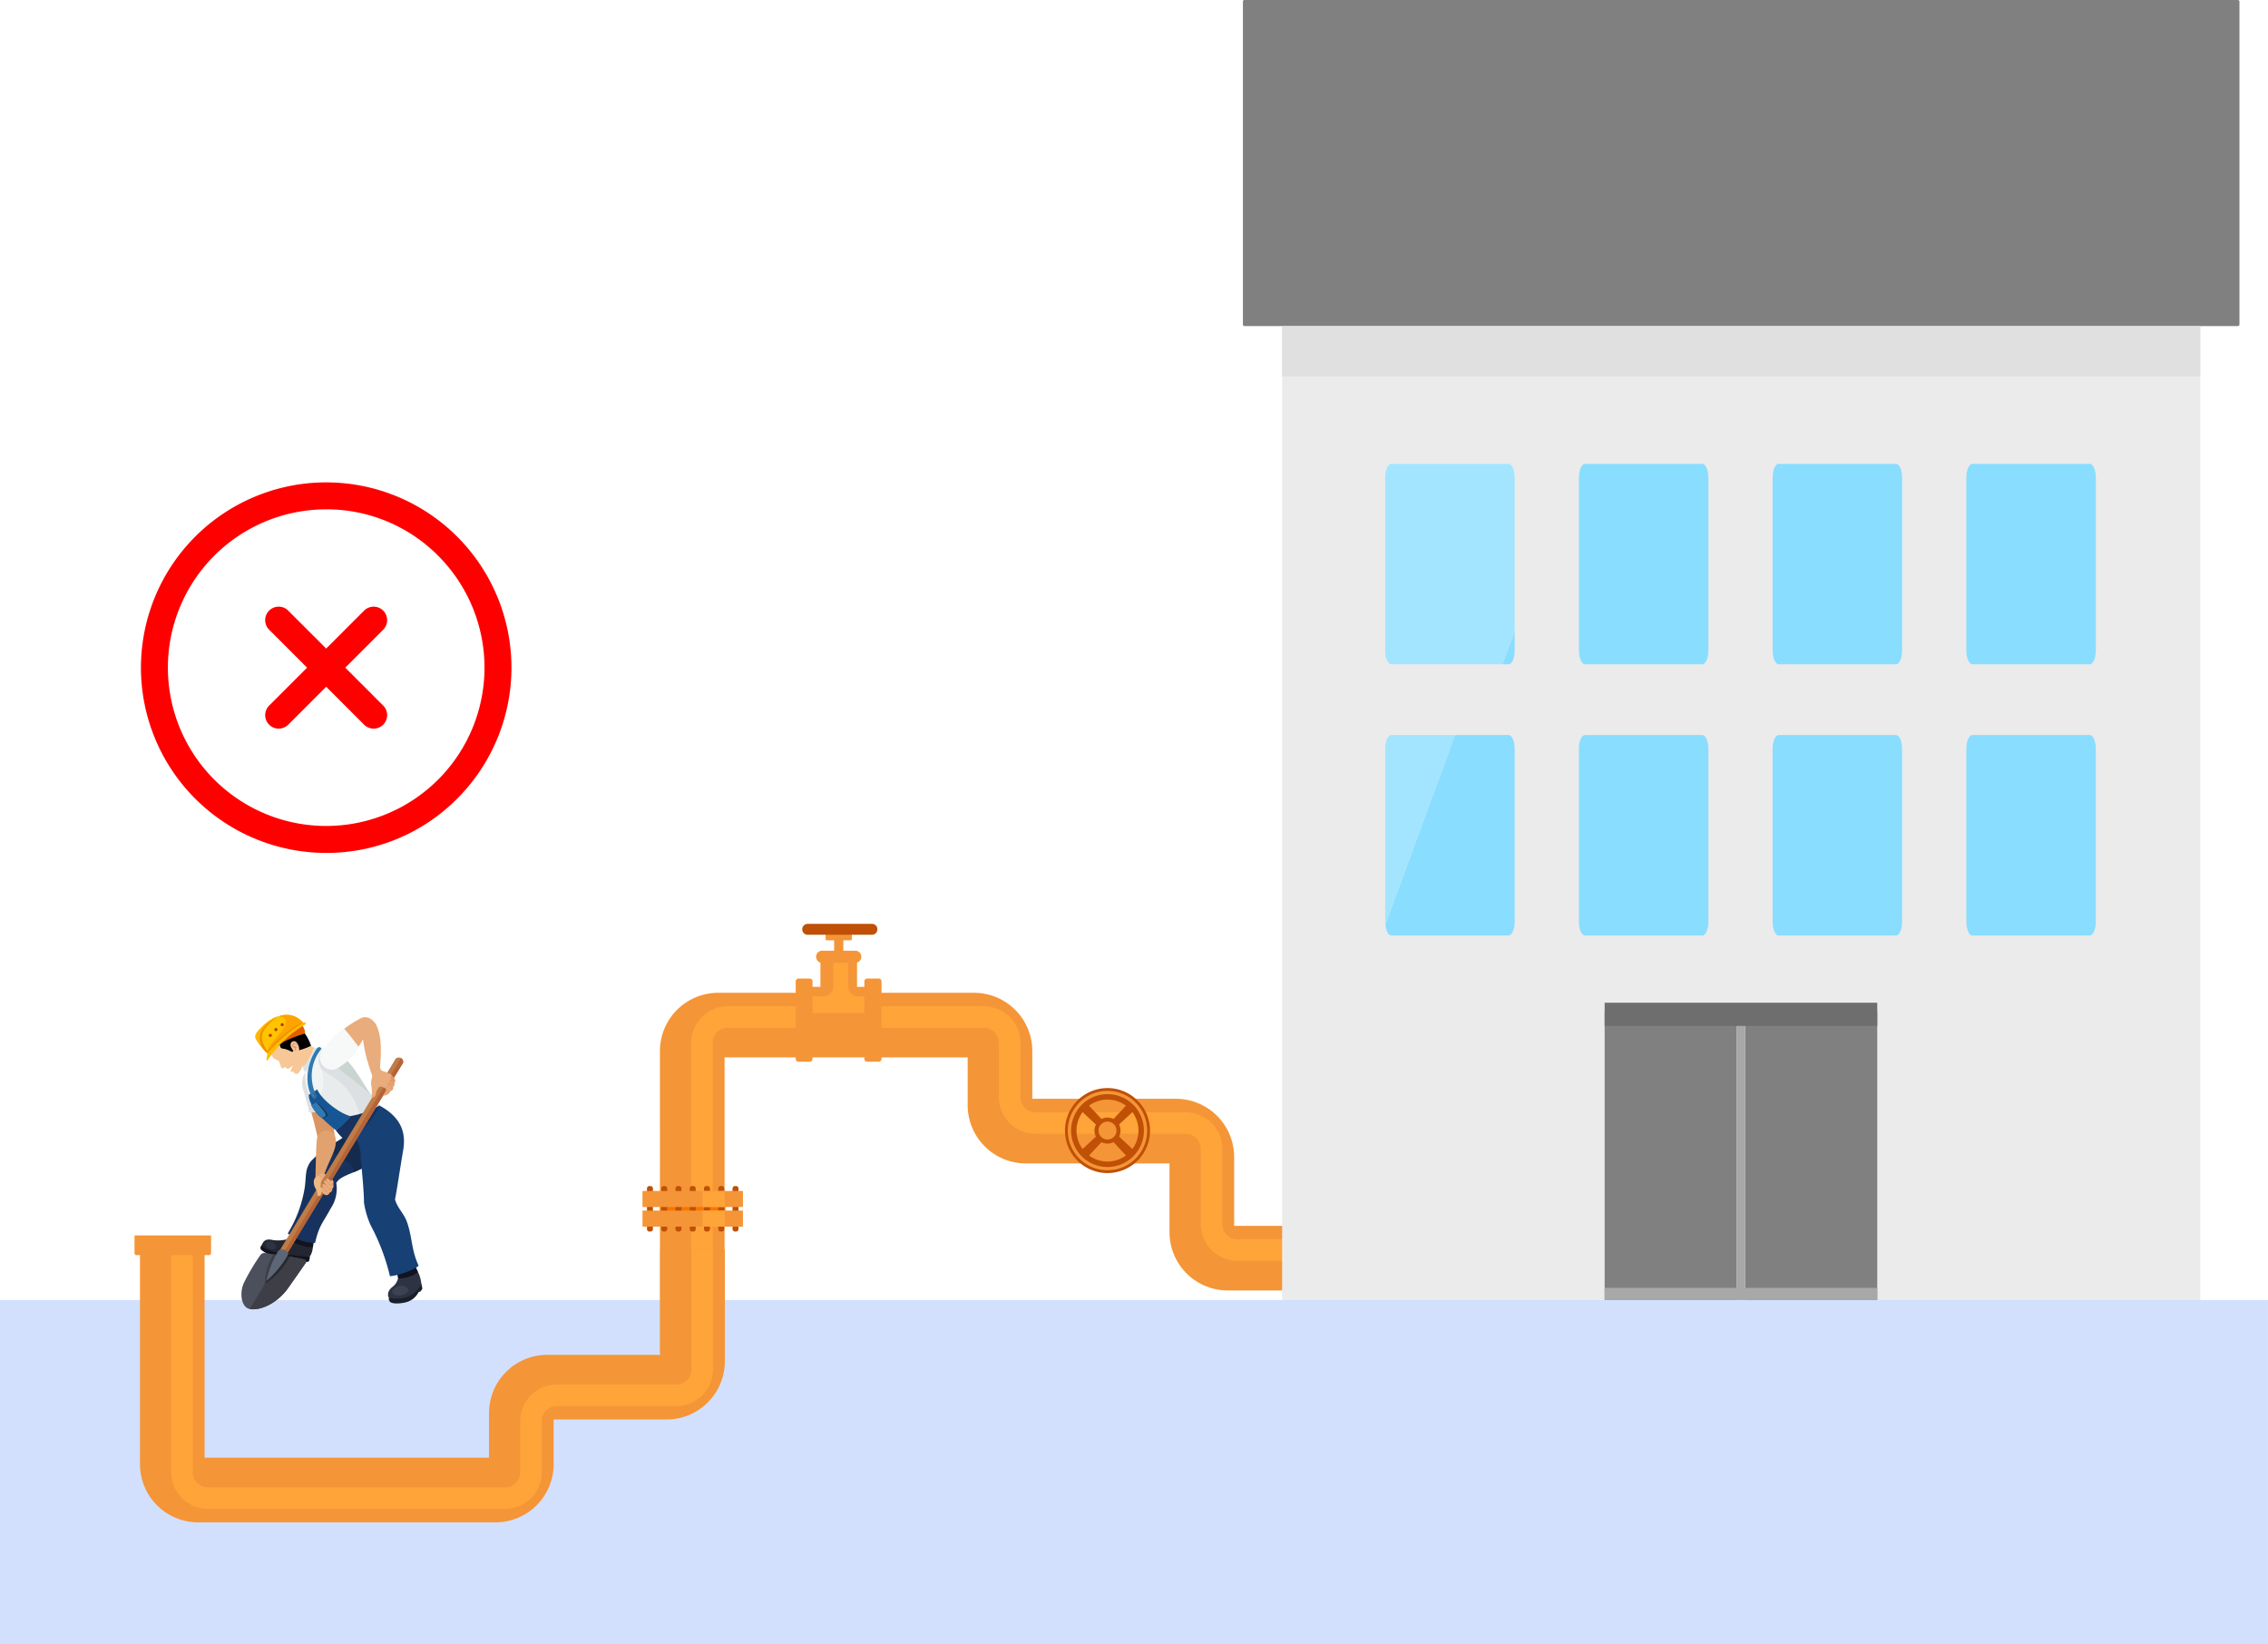 <svg xmlns="http://www.w3.org/2000/svg" xmlns:xlink="http://www.w3.org/1999/xlink" width="332.603" height="241.072" viewBox="0 0 332.603 241.072"><defs><clipPath id="a"><rect width="332.603" height="241.072" fill="none"/></clipPath></defs><g transform="translate(-1208.698 -1640.669)"><g transform="translate(1208.698 1640.664)"><path d="M0,0H332.6V50.436H0Z" transform="translate(0 190.641)" fill="#d2e0fe"/><g transform="translate(0 0.005)"><g transform="translate(0 0)" clip-path="url(#a)"><path d="M1110.077,1722.661h9.478v-43.374h35.651v7.012a8.54,8.54,0,0,0,8.53,8.53h21.071v10.1a8.54,8.54,0,0,0,8.53,8.53h82.873l9.922.5-.445-1.444a8.54,8.54,0,0,0-8.53-8.53h-82.873v-10.1a8.54,8.54,0,0,0-8.53-8.53h-21.071v-7.012a8.54,8.54,0,0,0-8.53-8.53h-37.547a8.54,8.54,0,0,0-8.53,8.53Z" transform="translate(-1013.296 -1524.23)" fill="#f49537"/><path d="M1162.6,1743.253h3.159v-45.514a2.214,2.214,0,0,1,2.212-2.212h37.547a2.214,2.214,0,0,1,2.212,2.212v7.96a5.377,5.377,0,0,0,5.371,5.371h22.019a2.214,2.214,0,0,1,2.212,2.212v11.05a5.377,5.377,0,0,0,5.371,5.371h83.82a2.214,2.214,0,0,1,2.211,2.212v3.51h3.159v-3.51a5.377,5.377,0,0,0-5.371-5.371H1242.7a2.214,2.214,0,0,1-2.211-2.211v-11.05a5.377,5.377,0,0,0-5.371-5.371H1213.1a2.214,2.214,0,0,1-2.211-2.212v-7.96a5.377,5.377,0,0,0-5.371-5.371H1167.97a5.377,5.377,0,0,0-5.371,5.371Z" transform="translate(-1061.239 -1544.821)" fill="#ffa439"/><rect width="9.587" height="2.876" transform="translate(96.795 175.617)" fill="#fd7400"/><path d="M1088.6,2001.551h.174a.349.349,0,0,0,.349-.349v-5.97a.349.349,0,0,0-.349-.349h-.174a.349.349,0,0,0-.349.349v5.97a.349.349,0,0,0,.349.349" transform="translate(-993.371 -1820.962)" fill="#bf5005"/><path d="M1112.59,2001.551h.174a.349.349,0,0,0,.349-.349v-5.97a.349.349,0,0,0-.349-.349h-.174a.349.349,0,0,0-.349.349v5.97a.349.349,0,0,0,.349.349" transform="translate(-1015.272 -1820.962)" fill="#bf5005"/><path d="M1136.583,2001.551h.174a.349.349,0,0,0,.349-.349v-5.97a.349.349,0,0,0-.349-.349h-.174a.349.349,0,0,0-.349.349v5.97a.349.349,0,0,0,.349.349" transform="translate(-1037.173 -1820.962)" fill="#bf5005"/><path d="M1160.575,2001.551h.174a.349.349,0,0,0,.349-.349v-5.97a.349.349,0,0,0-.349-.349h-.174a.349.349,0,0,0-.349.349v5.97a.349.349,0,0,0,.349.349" transform="translate(-1059.073 -1820.962)" fill="#bf5005"/><path d="M1184.567,2001.551h.174a.349.349,0,0,0,.349-.349v-5.97a.349.349,0,0,0-.349-.349h-.174a.349.349,0,0,0-.349.349v5.97a.349.349,0,0,0,.349.349" transform="translate(-1080.974 -1820.962)" fill="#bf5005"/><path d="M1208.56,2001.551h.174a.349.349,0,0,0,.349-.349v-5.97a.349.349,0,0,0-.349-.349h-.174a.349.349,0,0,0-.349.349v5.97a.349.349,0,0,0,.349.349" transform="translate(-1102.875 -1820.962)" fill="#bf5005"/><path d="M1232.552,2001.551h.174a.349.349,0,0,0,.349-.349v-5.97a.349.349,0,0,0-.349-.349h-.174a.349.349,0,0,0-.349.349v5.97a.349.349,0,0,0,.349.349" transform="translate(-1124.776 -1820.962)" fill="#bf5005"/><rect width="14.729" height="2.353" transform="translate(94.224 174.64)" fill="#f49537"/><rect width="14.729" height="2.353" transform="translate(94.224 177.516)" fill="#f49537"/><rect width="3.268" height="2.353" transform="translate(103.027 174.64)" fill="#ffa439"/><rect width="3.268" height="2.353" transform="translate(103.027 177.516)" fill="#ffa439"/><path d="M1841.563,1882.909a1.909,1.909,0,1,0,0-2.7,1.909,1.909,0,0,0,0,2.7" transform="translate(-1680.498 -1715.775)" fill="#bf5005"/><path d="M1810.923,1850.58l4.14,3.848,3.912,4.2,1.011-1.011-4.2-3.9-3.857-4.148Z" transform="translate(-1653.04 -1688.317)" fill="#bf5005"/><path d="M1818.976,1849.569l-3.848,4.14-4.2,3.912,1.011,1.011,3.9-4.2,4.148-3.857Z" transform="translate(-1653.041 -1688.317)" fill="#bf5005"/><path d="M1793.267,1840.727a6.233,6.233,0,1,1,8.815,0,6.24,6.24,0,0,1-8.815,0m1.195-1.195a4.543,4.543,0,1,0,0-6.425,4.548,4.548,0,0,0,0,6.425" transform="translate(-1635.26 -1670.536)" fill="#bf5005"/><path d="M1797.852,1844.732a5.822,5.822,0,1,1,8.234,0,5.829,5.829,0,0,1-8.234,0m.341-.341a5.34,5.34,0,1,0,0-7.552,5.346,5.346,0,0,0,0,7.552" transform="translate(-1639.554 -1674.831)" fill="#f49537"/><path d="M1848.2,1888.7a1.316,1.316,0,1,0,0-1.861,1.315,1.315,0,0,0,0,1.861" transform="translate(-1686.713 -1721.989)" fill="#f49537"/><rect width="5.368" height="6.163" transform="translate(120.315 140.267)" fill="#f49537"/><rect width="1.348" height="6.163" transform="translate(122.326 136.821)" fill="#f49537"/><rect width="9.146" height="9.995" transform="translate(118.343 144.708)" fill="#f49537"/><path d="M1362.133,1613.215v-4.341h2.187v4.341a1.491,1.491,0,0,0,1.491,1.491h1.69v2.452h-9.146v-2.452h2.286a1.491,1.491,0,0,0,1.491-1.491" transform="translate(-1239.928 -1468.607)" fill="#ffa439"/><path d="M1453.933,1646.258v11.377a.409.409,0,0,0,.409.409h1.7a.409.409,0,0,0,.409-.409v-11.377a.409.409,0,0,0-.409-.409h-1.7a.409.409,0,0,0-.409.409" transform="translate(-1327.174 -1502.358)" fill="#f49537"/><path d="M1338.482,1646.25v11.392a.4.4,0,0,0,.4.4h1.663a.4.4,0,0,0,.4-.4V1646.25a.4.4,0,0,0-.4-.4h-1.663a.4.4,0,0,0-.4.4" transform="translate(-1221.788 -1502.358)" fill="#f49537"/><path d="M1373.313,1600.782h4.9a.895.895,0,0,0,0-1.789h-4.9a.895.895,0,0,0,0,1.789" transform="translate(-1252.766 -1459.587)" fill="#f49537"/><path d="M1388.86,1569.943h3.531a.162.162,0,0,0,.161-.162V1569a.162.162,0,0,0-.161-.162h-3.531a.162.162,0,0,0-.162.162v.781a.162.162,0,0,0,.162.162" transform="translate(-1267.626 -1432.062)" fill="#f49537"/><path d="M1349.308,1555.492h9.425a.8.8,0,1,0,0-1.591h-9.425a.8.8,0,0,0,0,1.591" transform="translate(-1230.944 -1418.426)" fill="#bf5005"/><path d="M2718.572,2086.8h-10.619a.3.3,0,0,0-.3.3v2.592h11.226V2087.1a.3.3,0,0,0-.3-.3" transform="translate(-2471.587 -1904.864)" fill="#f49537"/><path d="M2288.419,223.307H2159.471a2.951,2.951,0,0,0-2.849,3.044V394.475h134.646v-3.044h0V226.351a2.951,2.951,0,0,0-2.849-3.044" transform="translate(-1968.6 -203.839)" fill="#ebebeb"/><rect width="0.823" height="7.414" transform="translate(254.868 175.648)" fill="#ab8760"/><rect width="19.368" height="42.328" transform="translate(235.324 148.274)" fill="gray"/><rect width="19.368" height="42.328" transform="translate(255.932 148.274)" fill="gray"/><rect width="1.24" height="42.328" transform="translate(254.692 148.274)" fill="#a8a8a8"/><rect width="39.976" height="1.746" transform="translate(235.324 188.856)" fill="#a8a8a8"/><rect width="39.976" height="3.401" transform="translate(235.324 147.037)" fill="#6e6e6e"/><path d="M2528.16,1066.24c.489,0,.886-.911.886-2.036v-2.842l-1.793,4.877Z" transform="translate(-2306.918 -968.83)" fill="#89ddff"/><path d="M2348.094,780.173h-17.219c-.489,0-.886.911-.886,2.036V807.53c0,1.124.4,2.036.886,2.036h16.313l1.792-4.877V782.209c0-1.124-.4-2.036-.886-2.036" transform="translate(-2126.852 -712.155)" fill="#a3e5ff"/><path d="M2673.947,780.173h-17.219c-.489,0-.886.911-.886,2.036V807.53c0,1.124.4,2.036.886,2.036h17.219c.489,0,.886-.911.886-2.036V782.209c0-1.124-.4-2.036-.886-2.036" transform="translate(-2424.295 -712.155)" fill="#89ddff"/><path d="M2999.8,780.173h-17.219c-.49,0-.886.911-.886,2.036V807.53c0,1.124.4,2.036.886,2.036H2999.8c.489,0,.886-.911.886-2.036V782.209c0-1.124-.4-2.036-.886-2.036" transform="translate(-2721.74 -712.155)" fill="#89ddff"/><path d="M3325.65,780.173h-17.219c-.489,0-.886.911-.886,2.036V807.53c0,1.124.4,2.036.886,2.036h17.219c.49,0,.886-.911.886-2.036V782.209c0-1.124-.4-2.036-.886-2.036" transform="translate(-3019.181 -712.155)" fill="#89ddff"/><path d="M2331.113,1265.663h17.219c.489,0,.886-.911.886-2.036v-25.321c0-1.125-.4-2.036-.886-2.036h-7.864l-10.219,27.8c.089.909.441,1.59.863,1.59" transform="translate(-2127.09 -1128.489)" fill="#89ddff"/><path d="M2329.988,1238.308v25.321c0,.154.009.3.023.446l10.218-27.8h-9.355c-.49,0-.886.911-.886,2.036" transform="translate(-2126.851 -1128.49)" fill="#a3e5ff"/><path d="M2673.947,1236.272h-17.219c-.489,0-.886.911-.886,2.036v25.321c0,1.124.4,2.036.886,2.036h17.219c.489,0,.886-.911.886-2.036v-25.321c0-1.125-.4-2.036-.886-2.036" transform="translate(-2424.295 -1128.49)" fill="#89ddff"/><path d="M2999.8,1236.272h-17.219c-.49,0-.886.911-.886,2.036v25.321c0,1.124.4,2.036.886,2.036H2999.8c.489,0,.886-.911.886-2.036v-25.321c0-1.125-.4-2.036-.886-2.036" transform="translate(-2721.74 -1128.49)" fill="#89ddff"/><path d="M3325.65,1236.272h-17.219c-.489,0-.886.911-.886,2.036v25.321c0,1.124.4,2.036.886,2.036h17.219c.49,0,.886-.911.886-2.036v-25.321c0-1.125-.4-2.036-.886-2.036" transform="translate(-3019.181 -1128.49)" fill="#89ddff"/><path d="M2236.584,0H2090.916a.238.238,0,0,0-.238.238v47.34a.238.238,0,0,0,.238.238h145.668a.238.238,0,0,0,.238-.238V.243a.238.238,0,0,0-.238-.238" transform="translate(-1908.405 -0.005)" fill="gray"/><rect width="134.646" height="7.384" transform="translate(188.022 47.817)" fill="#e0e0e0"/><path d="M235.471,2101.6h9.478v30.532h41.708v-6.553a8.539,8.539,0,0,1,8.53-8.53h16.576V2101.6h9.478V2118a8.54,8.54,0,0,1-8.53,8.53H296.134v6.553a8.54,8.54,0,0,1-8.53,8.53H244a8.54,8.54,0,0,1-8.53-8.53Z" transform="translate(-214.942 -1918.378)" fill="#f49537"/><path d="M287.993,2101.6h3.159v32.673a2.214,2.214,0,0,0,2.211,2.211h43.6a2.214,2.214,0,0,0,2.212-2.211v-7.5a5.377,5.377,0,0,1,5.371-5.371h17.524a2.214,2.214,0,0,0,2.211-2.212V2101.6h3.159v17.589a5.377,5.377,0,0,1-5.371,5.371H344.549a2.214,2.214,0,0,0-2.211,2.212v7.5a5.376,5.376,0,0,1-5.371,5.37h-43.6a5.376,5.376,0,0,1-5.371-5.37Z" transform="translate(-262.885 -1918.378)" fill="#ffa439"/><path d="M237.148,2080.757H226.529a.3.3,0,0,1-.3-.3v-2.592h11.226v2.592a.3.3,0,0,1-.3.3" transform="translate(-206.503 -1896.706)" fill="#f49537"/><path d="M512.365,1821.274c-.184-.583-.724-2.3-.369-2.835.64.229,2.887-.288,3.2,1.094.29,1.29.963,5.408,1.141,6.9.141,1.176-2.393,1.326-2.513.267a52.845,52.845,0,0,0-1.457-5.421" transform="translate(-467.25 -1659.901)" fill="#da9564"/><path d="M508.384,1799.563a3.1,3.1,0,0,1,.768-3.22,6.934,6.934,0,0,1,3.607,5.518,5.6,5.6,0,0,1-3.517.989c-.141-.793-.7-2.838-.858-3.288" transform="translate(-463.904 -1639.731)" fill="#dce0e2"/><path d="M499.855,1759.251a8.753,8.753,0,0,1,1.914-.459,1.106,1.106,0,0,0,.428.281c-.2.867-1.419,3.078-1.559,2.833-.079-.14-.083-.113-.251-.148-.059-1-1.041-1.24-.532-2.506" transform="translate(-456.142 -1605.448)" fill="#f8c797"/><path d="M454.136,1728.376c-.013-.033-.041-.13-.073-.242a2.125,2.125,0,0,0-.247-.571c-.065-.1-.291-.175-.4-.211a.984.984,0,0,1-.56-.526,4.175,4.175,0,0,1-.412-.963c-.435-2.117,1.754-4.029,3.053-3.71,1.779.437,1.2,1.405,1.9,2.4a6.567,6.567,0,0,1-.581,1.433.577.577,0,0,1-.089.426c-.067.084.034.111.173.281a4.777,4.777,0,0,1,.36.47,1,1,0,0,1,.159.872,4.326,4.326,0,0,1-.388.856c-.155.255-.4.629-.677.565a.623.623,0,0,1-.325-.249c-.038-.046-.075-.117-.142-.123-.15.165-.38.027-.327-.1a2.8,2.8,0,0,0,.289-.69c-.138-.078-.413.461-.754.41a1.6,1.6,0,0,0-.36-.231l-.039-.021-.029.033a.331.331,0,0,1-.364.125.431.431,0,0,1-.164-.23" transform="translate(-412.948 -1571.978)" fill="#f8c797"/><path d="M497.322,1766.244a.109.109,0,0,1-.13.088c-.026-.007-.026-.022-.008-.04s.046-.039.066-.061.032-.052.055-.073c0,0,.014,0,.015,0a.352.352,0,0,1,0,.085" transform="translate(-453.827 -1612.176)" fill="#da9b76"/><path d="M491.808,1753.986a.635.635,0,0,1,.09.34c-.008.04-.025.074-.03-.008a.7.7,0,0,0-.263-.38c-.12-.045-.239-.019-.252.045-.009.044.083.032.146.076.038.026-.023.054-.052.052a.221.221,0,0,0-.157.041c-.019.014-.016.076,0,.093.062.092.2.024.291.021a.156.156,0,0,1,.173.109.42.42,0,0,1,.025.146c-.018.06-.061.074-.083.149s-.022.222-.109.242a.084.084,0,0,1-.1-.084c0-.036.072-.151.032-.225a.2.2,0,0,0-.132-.095c-.139-.012-.244-.094-.271-.343a.369.369,0,0,1,.7-.178" transform="translate(-448.292 -1600.881)" fill="#da9b76"/><path d="M467.321,1724.2a1.632,1.632,0,0,0-.4-1.185c-.376-.344-1.113-.032-.763.773a4.489,4.489,0,0,0,.287.456c.072.108-.121.224-.257.162a3.645,3.645,0,0,0-1.113-.426c-.178-.011-.429-.052-.482-.222a.8.8,0,0,0-.213-.409.739.739,0,0,0-.481-.188,10.929,10.929,0,0,1,1.839-3c2.25.457,3.009,2.52,3.343,3.375a9.4,9.4,0,0,1-1.761.661" transform="translate(-423.455 -1570.194)"/><path d="M447.606,1719.121a1.7,1.7,0,0,0-1.871.555,5.786,5.786,0,0,0-1.7,2.737c.054.226.448.766.785.623a3.552,3.552,0,0,0,.947-.917,15.357,15.357,0,0,0,1.839-3" transform="translate(-405.323 -1569.152)" fill="#231d30"/><path d="M465.5,1727.129a18.024,18.024,0,0,1,3.691-3.011,1.767,1.767,0,0,1,.461,1.243,17.789,17.789,0,0,0-4.152,1.767" transform="translate(-424.921 -1573.803)" fill="#e45c00"/><path d="M448.3,1724.972c.025-.237.077-.6.125-.827.155-.741,3.714-4.256,5.231-4.476.5-.186.438.183.27.283a16.863,16.863,0,0,0-5.43,5.152c-.1.144-.229.176-.2-.132" transform="translate(-409.209 -1569.695)" fill="#ffbc00"/><path d="M430.927,1711.082c-1.038,1.347-.3,2.715.17,3.675a8.653,8.653,0,0,1-1.642-1.967.9.9,0,0,1,.048-1.041c.767-1.071,2.336-2.336,3.26-2.417a6.429,6.429,0,0,0-1.835,1.75" transform="translate(-391.882 -1560.307)" fill="#ffb700"/><path d="M440.145,1712.065c-.254-.385-1.823-1.881-.354-3.609a5.69,5.69,0,0,1,1.971-1.6,3.1,3.1,0,0,1,3.565.948,20.417,20.417,0,0,0-5.183,4.263" transform="translate(-400.883 -1557.828)" fill="#ffc300"/><path d="M450.172,1711.993c.186-1.553,4.666-4.609,1.632-5.14a3.1,3.1,0,0,1,3.565.948,19.882,19.882,0,0,0-5.2,4.191" transform="translate(-410.924 -1557.828)" fill="#ffa300"/><path d="M437,1711.721a5.1,5.1,0,0,1,2.648-2.389,6.071,6.071,0,0,0-1.985,1.769c-.923,1.257-.326,2.392.352,3.371.8-1.267,4.06-4.04,5.2-4.191a22.251,22.251,0,0,0-5.231,4.476,2.745,2.745,0,0,1-.982-3.036" transform="translate(-398.772 -1560.307)" fill="#f08f00"/><path d="M461.819,1729.071a.23.23,0,1,0,.046.322.23.23,0,0,0-.046-.322" transform="translate(-421.22 -1578.282)" fill="#b23e00"/><path d="M472.119,1721.283a.23.23,0,1,0-.046-.322.23.23,0,0,0,.046.322" transform="translate(-430.874 -1570.837)" fill="#b23e00"/><path d="M452.117,1739.253a.23.23,0,1,0-.046-.322.231.231,0,0,0,.046.322" transform="translate(-412.616 -1587.241)" fill="#b23e00"/><path d="M514.446,1770.85c-1.537-1.516-1.683-2.64-1.793-4.784.541-.687,1.445-2.725,2.452-3.37a1.74,1.74,0,0,1,1.52.133c3.161,2.026,3.86,4.408,5.7,6.547.869,1.008,1.491,2.112,2.567,3.36-.316,1.049-3.427,4.136-4.85,4.928-2.578-2.5-4.215-5.451-5.6-6.815" transform="translate(-467.958 -1608.913)" fill="#f1f4f4"/><path d="M510.082,1765.581a1.218,1.218,0,0,1-.243-.684,7.606,7.606,0,0,0,1.649-2.827.57.57,0,0,1,.416.052c-.015.568-.742,2.879-1.822,3.46" transform="translate(-465.387 -1608.427)" fill="#d8e4e9"/><path d="M533.221,1782.835a7,7,0,0,0,.694-5.166c-.712-1.841.542-2.034.75-1.939,2.652,1.207,4.595,3.493,6.439,5.632.907,1.052,1.491,2.112,2.567,3.36-.316,1.049-3.427,4.136-4.85,4.928-2.578-2.5-4.216-5.45-5.6-6.815" transform="translate(-486.733 -1620.898)" fill="#e8ecec"/><path d="M536.663,1767.189c-.75-.832-.678-3.521,1.485-2.855,2.541,1.077,3.159,3.594,5.7,6.547.755.876.944,1.264,2.02,2.512a16.871,16.871,0,0,1-2.781,4.442c-.576-.842-.061-2.789-.685-3.569-1.66-5.422-4.1-5.59-5.743-7.077" transform="translate(-489.481 -1610.417)" fill="#dce0e2"/><path d="M560,1767.808c-.056-1.1-1.009-2.8-.8-2.7,2.652,1.207,4.254,4.769,5.591,6.572-3.2-2.686-3.427-2.671-4.79-3.872" transform="translate(-510.417 -1611.216)" fill="#cad4d1"/><path d="M438.259,2094.731a.537.537,0,0,0-.085.6c1.477,1.267,3.387,1.17,4.7,1.148a1.546,1.546,0,0,0-.1.352,3.419,3.419,0,0,0,2.427.258,1.712,1.712,0,0,0,.152-.739c-2.3-.419-4.641-.426-7.095-1.619" transform="translate(-399.918 -1912.105)" fill="#11131e"/><path d="M441.44,2084.022c-1.241-.3-1.421.342-1.667.788.519.828,3.417,1.45,4.73,1.428a10.557,10.557,0,0,0,2.365.192,2.639,2.639,0,0,0,.432-1.3,26.972,26.972,0,0,1-3.619-1.271,5.089,5.089,0,0,1-2.241.159" transform="translate(-401.432 -1902.184)" fill="#232630"/><path d="M448.018,2088.833c-.086.281-.656.322-1.08.1-.36-.191-.554-.433-.469-.714.07-.229.5-.418.956-.279a.815.815,0,0,1,.592.894" transform="translate(-407.527 -1905.862)" fill="#2d3342"/><path d="M488.213,2077.4a3.755,3.755,0,0,0,.108-1.277,5.424,5.424,0,0,1-3.012-.733,1.463,1.463,0,0,1-.715.739,7.282,7.282,0,0,0,3.618,1.271" transform="translate(-442.346 -1894.451)" fill="#11131e"/><path d="M489.911,1892.028c1.838-.666,5.817-3.842,6.46-3.543a5.085,5.085,0,0,1-2.717,7.24c-1.21.515-2.082.822-2.521,1.559a5.14,5.14,0,0,1-.812,3.728c-1.143,2.145-1.677,2.4-2.3,5.076a6.8,6.8,0,0,1-4-1.4,18.3,18.3,0,0,0,2.454-6.531c.132-.673.152-1.638.238-2.305a3.537,3.537,0,0,1,.664-1.7,13.045,13.045,0,0,1,2.536-2.125" transform="translate(-441.819 -1723.822)" fill="#17325e"/><path d="M551.609,1901.893c.546-.438,1.936-1.132,2.181-1.4.857-1.137,5.645-1.406,6.288-1.107,1.015,1.589-.723,4.749-4.726,6.2.275-1.707-3.025-2.114-3.743-3.7" transform="translate(-503.518 -1733.687)" fill="#152b4d"/><path d="M654,2161.169a.717.717,0,0,0,.188.634c.527.409,2.127.155,2.637-.06a2.885,2.885,0,0,0,1.683-1.736c.036.1.066.223.089.288a2.028,2.028,0,0,0,.313-.437,6.984,6.984,0,0,0-.141-.731,13.775,13.775,0,0,1-4.77,2.044" transform="translate(-596.971 -1970.885)" fill="#181f2a"/><path d="M698.649,2166.284s.535-.031.714-.061c-.031-.13-.092-.415-.131-.6a5.262,5.262,0,0,1-.583.663" transform="translate(-637.738 -1976.814)" fill="#181f2a"/><path d="M654.211,2140.805a2.26,2.26,0,0,1-.8,1.224c-.907.685-.66,1.447-.545,1.587a4.81,4.81,0,0,0,2.708-.1,4.494,4.494,0,0,0,1.758-1.374,1.3,1.3,0,0,0,.3-.566h0a5.039,5.039,0,0,0-.468-1.676c-.832.364-2.191.575-2.961.909" transform="translate(-595.842 -1953.332)" fill="#2d3342"/><path d="M662.16,2163.475c.079.333-.54.794-1.219.846-.577.045-1.049-.12-1.128-.453-.064-.271.349-.736,1.012-.893a1.114,1.114,0,0,1,1.335.5" transform="translate(-602.282 -1974.362)" fill="#3c4251"/><path d="M670.43,2131.386c-.1-.195-.344-.749-.388-.812,0,0-2.487.848-2.768.926a2.435,2.435,0,0,1,.194.8,5.342,5.342,0,0,0,2.961-.909" transform="translate(-609.099 -1944.823)" fill="#11131e"/><path d="M591.453,1863.328c.257-1.561,3.315-2.966,4.074-3.915,3.642,1.955,3.84,4.525,3.478,6.611-.377,2.174-1,6.352-1.188,7.161.355,1.271,1.307,2.058,1.742,3.273.818,2.288.624,4.076,1.709,6.412-.2.468-2.836,1.48-4.194,1.574a31.013,31.013,0,0,0-2.834-7.482,12.674,12.674,0,0,1-.979-3.351c.035-1.242-.352-5.238-.482-6.53a5.307,5.307,0,0,0-1.325-3.754" transform="translate(-539.888 -1697.304)" fill="#174075"/><path d="M564.857,1863.04a14.152,14.152,0,0,0,2.133-2.078,12.238,12.238,0,0,0,4.26-1.549c-.219,1.55-3.869,5.282-5.071,5.063a7.948,7.948,0,0,1-1.322-1.437" transform="translate(-515.611 -1697.303)" fill="#17325e"/><path d="M523.332,1838.2c-1.3-1.05-4-3.3-3.966-5.2.164-.093.783-.465,1.238-.8.611,1.531,3.4,3.594,4.861,3.922a7.372,7.372,0,0,1-2.133,2.078" transform="translate(-474.085 -1672.466)" fill="#175694"/><path d="M518.04,1768.682c-1.2-1.5-1.232-4.847.575-7.361.319-.292.549-.093.63.09a6.281,6.281,0,0,0-.72,6.9c-.049.327-.3.523-.486.374" transform="translate(-472.098 -1607.627)" fill="#3079b2"/><path d="M526.26,1839.439c.06.11.049.233-.025.273s-.183-.016-.243-.127-.049-.233.026-.273.183.016.243.127" transform="translate(-480.098 -1678.942)" fill="#102a45"/><path d="M525.615,1839.733c.06.11.049.233-.026.273s-.183-.017-.243-.127-.049-.233.025-.273.183.016.243.127" transform="translate(-479.509 -1679.211)" fill="#657d90"/><path d="M523.649,1853.884a2.1,2.1,0,0,0,.67-.441c.393.241,1.6,1.384,1.7,1.994-.191.165-.531.424-.77.389a5.123,5.123,0,0,1-1.6-1.941" transform="translate(-477.995 -1691.853)" fill="#102a45"/><path d="M523.649,1853.884a2.1,2.1,0,0,0,.67-.441c.092.116,1.408,1.372,1.5,1.982a3.236,3.236,0,0,1-.576.4,5.123,5.123,0,0,1-1.6-1.941" transform="translate(-477.995 -1691.853)" fill="#3079b2"/><path d="M530.3,1908.821c.056-.07.089-4.885.23-5.718a1.417,1.417,0,0,1,2.668-.692c.5,1.732-.636,2.969-1.574,5.674-.465-.048-.839,1.187-1.324.735" transform="translate(-484.068 -1735.868)" fill="#e2a270"/><path d="M536.244,1974.37a1.279,1.279,0,0,1-.1,1c-.239.261-.563,1.057-.868.8a6.085,6.085,0,0,1-.976-.98,2.41,2.41,0,0,1-.169-1.332.8.8,0,0,1,.724-.41,2.723,2.723,0,0,1,1.394.917" transform="translate(-487.518 -1801.396)" fill="#e9ac7c"/><path d="M472.5,1778.8a.649.649,0,0,1,1.08.625c-1.655,2.7-16.032,26.329-18.523,30.5a2.68,2.68,0,0,1-.991-.6c2.444-4.154,16.79-27.805,18.434-30.522" transform="translate(-414.479 -1623.55)" fill="#bf7c48"/><path d="M478.88,1779.673a.62.62,0,0,1,.292.713c-1.655,2.7-16.032,26.329-18.523,30.5a1.8,1.8,0,0,1-.457-.246c.623-1.05,18.064-29.867,18.688-30.965" transform="translate(-420.071 -1624.515)" fill="#b56337"/><path d="M406.51,2111.742a30.66,30.66,0,0,1,2.391-4,.73.73,0,0,1,.691-.245c.333.056,1.269.186,2.3.337,1.381.2,2.933.447,3.442.608a.321.321,0,0,1,.172.51c-.867,1.251-1.709,2.443-2.557,3.651-1.587,2.262-4.075,3.379-5.657,3.091-1.243-.227-1.565-2.428-.781-3.955" transform="translate(-370.68 -1923.751)" fill="#4c4f5c"/><path d="M445.688,2113.971a7.85,7.85,0,0,1,1.27-4.3l1.082.157.758.113a22.026,22.026,0,0,1-3.11,4.028" transform="translate(-406.829 -1925.744)" fill="#3d3e46"/><path d="M424.524,2111.472c1.381.2,2.933.447,3.442.608a.321.321,0,0,1,.172.51c-.867,1.251-1.709,2.443-2.557,3.652-1.587,2.262-4.075,3.379-5.657,3.09.91-1.446,1.731-2.823,2.492-4.138.75-1.3,1.443-2.535,2.108-3.722" transform="translate(-383.313 -1927.386)" fill="#3d3e46"/><path d="M445.709,2115.614l.244-.419c.75-1.3,1.443-2.534,2.108-3.722.413.061.842.125,1.254.19a10.471,10.471,0,0,1-3.606,3.951" transform="translate(-406.85 -1927.387)" fill="#272a2b"/><path d="M450.277,2101.753a.948.948,0,0,1,1.408.529,14.181,14.181,0,0,1-3.181,3.918,12.356,12.356,0,0,1,1.773-4.447" transform="translate(-409.402 -1918.393)" fill="#5c6676"/><path d="M539.75,1997.913a.641.641,0,0,1-.4-.027,2.153,2.153,0,0,1-.618-.687.266.266,0,0,1,.247-.427,1.021,1.021,0,0,1,.541.462c.237.106.434.219.434-.043.032.044.155.291.078.439a.548.548,0,0,1-.283.283" transform="translate(-491.711 -1822.685)" fill="#e9ac7c"/><path d="M542.174,1996.8a1.021,1.021,0,0,1,.541.462c.237.106.434.219.434-.043.032.044.155.291.077.439-.539,0-.833-.573-1.052-.857" transform="translate(-494.905 -1822.708)" fill="#e49c6b"/><path d="M543.176,1992.91a.475.475,0,0,1-.337-.073,3.2,3.2,0,0,1-.763-.827c-.207-.372.216-.312.257-.295a1.178,1.178,0,0,1,.613.466c.237.106.435.269.435.006.032.044.155.291.078.439a.549.549,0,0,1-.283.283" transform="translate(-494.764 -1818.058)" fill="#e9ac7c"/><path d="M545.619,1991.862a1.179,1.179,0,0,1,.613.466c.237.106.435.269.435.007.032.044.155.291.078.439-.5.015-.865-.621-1.125-.911" transform="translate(-498.05 -1818.204)" fill="#e49c6b"/><path d="M546.072,1987a.474.474,0,0,1-.337-.073,3.194,3.194,0,0,1-.763-.827c-.207-.372.172-.316.213-.3a1.189,1.189,0,0,1,.633.446.314.314,0,0,0,.423-.1,1.063,1.063,0,0,1,.056.563c-.047.127-.1.241-.225.286" transform="translate(-497.404 -1812.663)" fill="#e9ac7c"/><path d="M548.919,1986.633c-.261.06-.592-.269-.858-.69a1.187,1.187,0,0,1,.633.446.314.314,0,0,0,.423-.1.272.272,0,0,1-.2.341" transform="translate(-500.279 -1812.801)" fill="#e49c6b"/><path d="M549.417,1983.04a.464.464,0,0,1-.344-.048,1.407,1.407,0,0,1-.458-.445c-.233-.353.089-.338.131-.324a.592.592,0,0,1,.367.29c.246.088.338.122.321-.138.035.042.425.465-.018.665" transform="translate(-500.708 -1809.4)" fill="#e9ac7c"/><path d="M528.738,1978.286a5.678,5.678,0,0,1-.041,1.146c.121.534.232.739.1,1.086s-.553.4-.556.065a1.573,1.573,0,0,0-.271-.858,1.942,1.942,0,0,1-.261-1.109.905.905,0,0,1,.479-.72c.254-.126.464.132.554.391" transform="translate(-481.687 -1805.425)" fill="#eeb883"/><path d="M657.338,1807.672a.521.521,0,0,0,.045-.6,2.636,2.636,0,0,0-.622-.724c.013.134.036.326.042.448.2.252.323.607.534.88" transform="translate(-599.503 -1648.86)" fill="#e49566"/><path d="M656.138,1812.942a.535.535,0,0,0,.177-.576,2.067,2.067,0,0,0-.534-.88.882.882,0,0,0-.139.466,3.462,3.462,0,0,1,.5.99" transform="translate(-598.479 -1653.554)" fill="#e49c6b"/><path d="M652.681,1818.38c.2.051.413-.252.352-.553a2.079,2.079,0,0,0-.5-.99c-.081.093-.3.333-.3.455.326.294.382.963.441,1.088" transform="translate(-595.375 -1658.439)" fill="#e4a072"/><path d="M644.449,1823.86a1.163,1.163,0,0,0,1.121-.711,1.225,1.225,0,0,0-.441-1.088c-.081.093-.419.575-.4.7a.5.5,0,0,1,.141.41c-.091.153-.3.462-.422.694" transform="translate(-588.263 -1663.208)" fill="#e4a577"/><path d="M540.311,1716.916c.1-1.368.839-1.955,1.668-2.809a14.426,14.426,0,0,1,4.317-3.24c1.047-.349,1.887.643,2.1,1.1.943,1.961.628,4.7.544,6.186a.583.583,0,0,0,.4.545,6.432,6.432,0,0,1,1.117.431.277.277,0,0,1,.042.448.426.426,0,0,1-.139.466c.1.163-.133.4-.3.455.083.235-.277.562-.4.7-.562-.27-.91-.452-1.282.5-.009,1-.828,1.09-.648.493a3.691,3.691,0,0,0-.006-.64c.018-.363-.094-.658-.106-1.049a2.68,2.68,0,0,1,.158-.878c.088-.255-.254-.887-.331-1.275a20.9,20.9,0,0,1-.988-4.151c-.009-.295-.011-.125-.144.075a7.254,7.254,0,0,1-1.094,1.5,13.8,13.8,0,0,1-2.084,1.815c-1.564,1.207-2.884.021-2.834-.662" transform="translate(-493.203 -1561.64)" fill="#e9ac7c"/><path d="M540.374,1734.912a1.753,1.753,0,0,1-2.231-2.658,16.278,16.278,0,0,1,3.027-3.188,34.178,34.178,0,0,1,2.308,2.909,9.984,9.984,0,0,1-3.1,2.937" transform="translate(-490.792 -1578.32)" fill="#f7f8f8"/></g></g></g><g transform="translate(-3906.143 26254.404)"><path d="M959.678,54.334a27.167,27.167,0,0,1-19.21-46.377,27.167,27.167,0,0,1,38.42,38.42,26.99,26.99,0,0,1-19.21,7.957m0-50.381a23.214,23.214,0,0,0-16.415,39.629,23.214,23.214,0,0,0,32.83-32.83,23.062,23.062,0,0,0-16.415-6.8" transform="translate(4203 -24543)" fill="red"/><path d="M1143.522,208.211a1.976,1.976,0,0,1-2.8,2.8l-5.562-5.562-5.563,5.562a1.976,1.976,0,0,1-2.8-2.8l5.563-5.562-5.563-5.563a1.976,1.976,0,0,1,2.8-2.8l5.563,5.563,5.562-5.563a1.976,1.976,0,0,1,2.8,2.8l-5.562,5.563Z" transform="translate(4027.514 -24718.482)" fill="red"/></g></g></svg>
